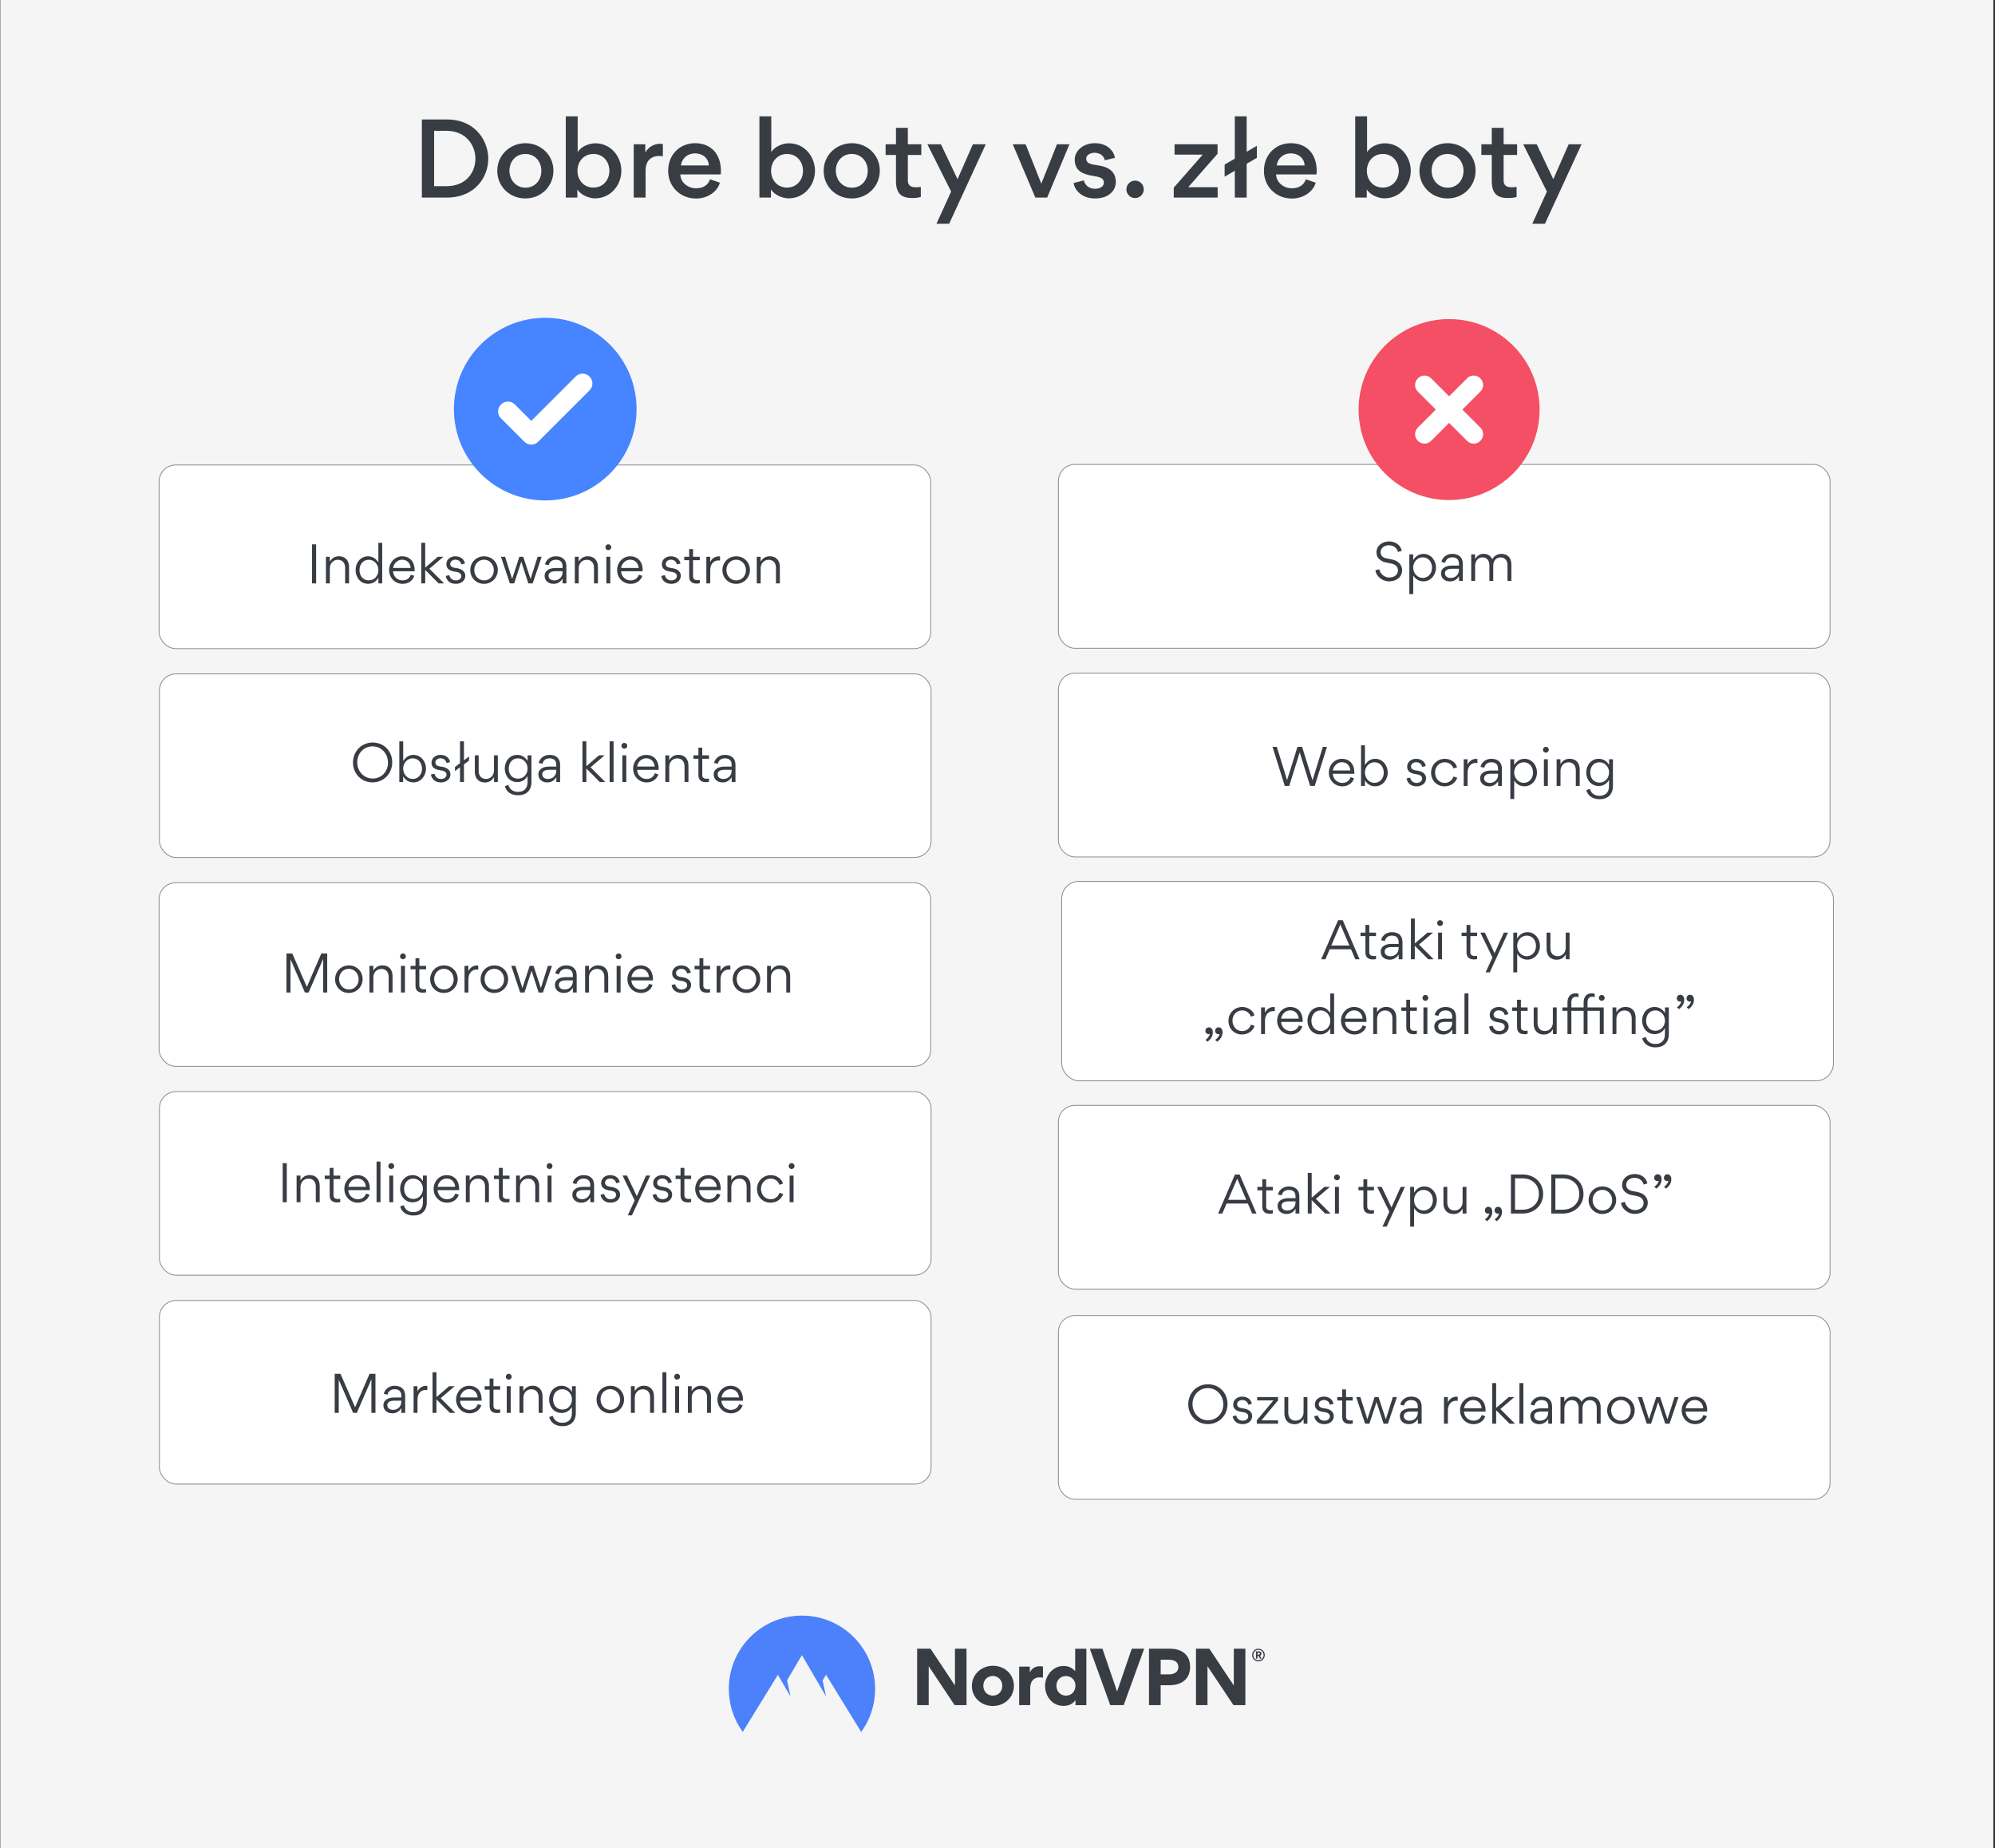<svg viewBox="0 0 1200 1111.83" xmlns="http://www.w3.org/2000/svg" xmlns:xlink="http://www.w3.org/1999/xlink"><rect x="0" y="0" width="1200" height="1111.83" fill="#333333" stroke="none"/><linearGradient id="linear-gradient" gradientUnits="userSpaceOnUse" x1="438.38" x2="526.37" y1="1006.88" y2="1006.88"><stop offset=".04" stop-color="#4d80fb"/><stop offset="1" stop-color="#4d80fb"/></linearGradient><path d="M.19 0H1198.99V1111.83H.19Z" fill="#f5f5f5"/><path d="M268.75 118.84h-15v-46.98h14.88c18.06 0 25.08 13.74 25.08 23.52 0 10.8-7.62 23.46-24.96 23.46Zm-.24-40.14h-7.38v33.3h7.32c12.36 0 17.52-8.76 17.52-16.62 0-7.32-5.1-16.68-17.46-16.68Z" fill="#383c43"/><path d="M316.09 86.14c9.18 0 16.8 7.08 16.8 16.5s-7.44 16.74-16.86 16.74-16.92-7.14-16.92-16.62 7.68-16.62 16.98-16.62Zm0 26.76c5.82 0 9.54-4.62 9.54-10.14s-3.78-10.14-9.6-10.14-9.6 4.5-9.6 10.02 3.84 10.26 9.66 10.26Z" fill="#383c43"/><path d="M357.85 119.32c-3.12 0-8.4-1.74-10.56-5.4v4.92h-6.96v-48.84h7.14v21.54c2.16-3.66 7.2-5.34 10.56-5.34 9.84 0 15.72 8.46 15.72 16.5 0 8.7-6.42 16.62-15.9 16.62Zm-.9-6.48c5.76 0 9.6-4.56 9.6-10.08s-3.78-10.14-9.6-10.14-9.6 4.62-9.6 10.14 3.78 10.08 9.6 10.08Z" fill="#383c43"/><path d="M396.67 93.82c-5.46 0-8.34 3.24-8.34 8.76v16.26h-7.14v-32.04h6.96v4.92c1.98-3.48 5.46-5.22 8.82-5.22.24 0 1.2.06 1.74.18v7.32c-.6-.12-1.92-.18-2.04-.18Z" fill="#383c43"/><path d="M409.21 104.92c.12 4.92 4.68 8.34 9.36 8.34 3.9 0 7.2-1.5 8.52-5.4l5.94 2.04c-1.8 6-7.98 9.54-14.34 9.54-9.48 0-16.8-7.14-16.8-16.68s6.84-16.62 16.14-16.62c9.96 0 15.6 6.9 15.6 16.56 0 .72 0 1.44-.12 2.22h-24.3Zm.36-5.4h16.8c-.24-4.56-3.9-7.26-8.34-7.26s-7.8 2.88-8.46 7.26Z" fill="#383c43"/><path d="M474.31 119.32c-3.12 0-8.4-1.74-10.56-5.4v4.92h-6.96v-48.84h7.14v21.54c2.16-3.66 7.2-5.34 10.56-5.34 9.84 0 15.72 8.46 15.72 16.5 0 8.7-6.42 16.62-15.9 16.62Zm-.9-6.48c5.76 0 9.6-4.56 9.6-10.08s-3.78-10.14-9.6-10.14-9.6 4.62-9.6 10.14 3.78 10.08 9.6 10.08Z" fill="#383c43"/><path d="M512.41 86.14c9.18 0 16.8 7.08 16.8 16.5s-7.44 16.74-16.86 16.74-16.92-7.14-16.92-16.62 7.68-16.62 16.98-16.62Zm0 26.76c5.82 0 9.54-4.62 9.54-10.14s-3.78-10.14-9.6-10.14-9.6 4.5-9.6 10.02 3.84 10.26 9.66 10.26Z" fill="#383c43"/><path d="M546.07 93.22v15.3c0 2.76 1.38 4.14 4.92 4.14.66 0 1.56-.06 2.88-.24v6.06c-1.92.6-4.2.66-5.1.66-6.3 0-9.84-2.46-9.84-10.26v-15.66h-6.24v-6.42h6.24v-9.9h7.14v9.9h8.1v6.42h-8.1Z" fill="#383c43"/><path d="M565.99 86.8l9.96 21 9.24-21h7.74l-22.02 47.82h-7.62l8.82-19.38-14.28-28.44h8.16Z" fill="#383c43"/><path d="M609.19 86.8h7.74l9.42 23.7 9.42-23.7h7.5l-13.38 32.04h-7.14l-13.56-32.04Z" fill="#383c43"/><path d="M645.79 110.08l6.18-1.56c.54 2.76 3 5.04 6.66 5.04 3.36 0 5.34-1.5 5.34-3.72 0-2.52-1.92-3.3-6.48-4.02-5.82-.96-11.04-2.76-11.04-9.84 0-5.1 4.92-9.84 12.06-9.84 8.46 0 11.7 5.64 12.12 8.82l-6.06 1.44c-.54-2.16-2.28-4.5-6.3-4.5-2.52 0-4.92 1.44-4.92 3.48 0 2.58 1.98 3.36 6.3 3.96 6 .78 11.52 3.06 11.52 10.08 0 5.04-4.02 9.96-12.54 9.96s-12.42-5.7-12.84-9.3Z" fill="#383c43"/><path d="M682.74 108.64c2.94 0 5.22 2.34 5.22 5.28s-2.28 5.22-5.22 5.22-5.22-2.4-5.22-5.22 2.34-5.28 5.22-5.28Z" fill="#383c43"/><path d="M706.5 86.8h25.86v5.7l-17.64 20.1h17.7v6.24h-26.4v-5.94l17.4-19.86h-16.92v-6.24Z" fill="#383c43"/><path d="M742.74 95.44v-25.44h7.14v21.3l6.12-3.6v7.26l-6.12 3.54v20.34h-7.14v-16.14l-6.12 3.6v-7.32l6.12-3.54Z" fill="#383c43"/><path d="M767.58 104.92c.12 4.92 4.68 8.34 9.36 8.34 3.9 0 7.2-1.5 8.52-5.4l5.94 2.04c-1.8 6-7.98 9.54-14.34 9.54-9.48 0-16.8-7.14-16.8-16.68s6.84-16.62 16.14-16.62c9.96 0 15.6 6.9 15.6 16.56 0 .72 0 1.44-.12 2.22h-24.3Zm.36-5.4h16.8c-.24-4.56-3.9-7.26-8.34-7.26s-7.8 2.88-8.46 7.26Z" fill="#383c43"/><path d="M832.68 119.32c-3.12 0-8.4-1.74-10.56-5.4v4.92h-6.96v-48.84h7.14v21.54c2.16-3.66 7.2-5.34 10.56-5.34 9.84 0 15.72 8.46 15.72 16.5 0 8.7-6.42 16.62-15.9 16.62Zm-.9-6.48c5.76 0 9.6-4.56 9.6-10.08s-3.78-10.14-9.6-10.14-9.6 4.62-9.6 10.14 3.78 10.08 9.6 10.08Z" fill="#383c43"/><path d="M870.78 86.14c9.18 0 16.8 7.08 16.8 16.5s-7.44 16.74-16.86 16.74-16.92-7.14-16.92-16.62 7.68-16.62 16.98-16.62Zm0 26.76c5.82 0 9.54-4.62 9.54-10.14s-3.78-10.14-9.6-10.14-9.6 4.5-9.6 10.02 3.84 10.26 9.66 10.26Z" fill="#383c43"/><path d="M904.44 93.22v15.3c0 2.76 1.38 4.14 4.92 4.14.66 0 1.56-.06 2.88-.24v6.06c-1.92.6-4.2.66-5.1.66-6.3 0-9.84-2.46-9.84-10.26v-15.66h-6.24v-6.42h6.24v-9.9h7.14v9.9h8.1v6.42h-8.1Z" fill="#383c43"/><path d="M924.36 86.8l9.96 21 9.24-21h7.74l-22.02 47.82h-7.62l8.82-19.38-14.28-28.44h8.16Z" fill="#383c43"/><rect fill="#ffffff" height="110.45" rx="10" stroke="#8a8c91" stroke-miterlimit="10" stroke-width=".5" width="464.15" x="95.69" y="531.02"/><path d="M196.82 597.05h-2.43v-20.13h-.03l-8.73 20.13h-2.22l-8.67-19.98v19.98h-2.43v-23.49h3.48l8.79 20.13 8.7-20.13h3.54v23.49Z" fill="#383c43"/><path d="M201.56 589.1c0-4.74 3.57-8.34 8.31-8.34s8.25 3.63 8.25 8.22-3.63 8.34-8.31 8.34-8.25-3.66-8.25-8.22Zm14.16 0c0-3.36-2.43-6.3-5.91-6.3s-5.85 2.82-5.85 6.18 2.4 6.27 5.91 6.27 5.85-2.82 5.85-6.15Z" fill="#383c43"/><path d="M233.78 587.72c0-2.85-1.47-4.86-4.44-4.86-2.79 0-4.77 2.22-4.77 5.07v9.12h-2.34v-16.02h2.31v2.94c1.26-2.16 3.15-3.24 5.52-3.24 3.93 0 6.06 2.67 6.06 6.42v9.9h-2.34v-9.33Z" fill="#383c43"/><path d="M242.36 573.53c.99 0 1.77.78 1.77 1.77s-.78 1.74-1.77 1.74-1.74-.78-1.74-1.74.78-1.77 1.74-1.77Zm1.2 7.5v16.02h-2.37v-16.02h2.37Z" fill="#383c43"/><path d="M249.92 592.91v-9.81h-2.97v-2.07h2.97v-4.62h2.31v4.62h4.05v2.07h-4.05v9.75c0 1.44.84 2.25 2.61 2.25.51 0 1.08-.03 1.44-.12v1.95c-.48.15-1.41.24-1.83.24-3.48 0-4.53-1.92-4.53-4.26Z" fill="#383c43"/><path d="M258.74 589.1c0-4.74 3.57-8.34 8.31-8.34s8.25 3.63 8.25 8.22-3.63 8.34-8.31 8.34-8.25-3.66-8.25-8.22Zm14.16 0c0-3.36-2.43-6.3-5.91-6.3s-5.85 2.82-5.85 6.18 2.4 6.27 5.91 6.27 5.85-2.82 5.85-6.15Z" fill="#383c43"/><path d="M281.72 584.21c1.2-2.49 3.33-3.42 5.16-3.42.15 0 .6 0 .78.03v2.49c-.3-.03-.6-.06-.9-.06-3.78 0-5.01 3.12-5.01 5.97v7.83h-2.34v-16.02h2.31v3.18Z" fill="#383c43"/><path d="M289.07 589.1c0-4.74 3.57-8.34 8.31-8.34s8.25 3.63 8.25 8.22-3.63 8.34-8.31 8.34-8.25-3.66-8.25-8.22Zm14.16 0c0-3.36-2.43-6.3-5.91-6.3s-5.85 2.82-5.85 6.18 2.4 6.27 5.91 6.27 5.85-2.82 5.85-6.15Z" fill="#383c43"/><path d="M312.89 597.05l-5.37-16.02h2.49l4.2 13.29h.03l4.35-13.29h2.34l4.38 13.32h.03l4.23-13.32h2.43l-5.4 16.02h-2.61l-4.23-13.02h-.03l-4.26 13.02h-2.58Z" fill="#383c43"/><path d="M344.57 586.73c0-2.58-1.41-3.9-4.08-3.9s-3.93 1.74-4.2 3.27l-2.25-.48c.12-1.35 1.92-4.86 6.51-4.86 3.39 0 5.07 1.53 5.85 3.3.36.87.48 2.13.48 2.64v10.35h-2.28v-2.82h-.03c-1.26 1.98-3 3.09-5.4 3.09-3.24 0-5.37-2.01-5.37-4.71v-.18c0-3.48 3.48-4.62 6.33-4.62h4.44v-1.08Zm-4.47 3c-1.71 0-3.96.54-3.96 2.7 0 1.8 1.53 2.82 3.45 2.82 2.85 0 4.98-2.01 4.98-4.95v-.57h-4.47Z" fill="#383c43"/><path d="M363.5 587.72c0-2.85-1.47-4.86-4.44-4.86-2.79 0-4.77 2.22-4.77 5.07v9.12h-2.34v-16.02h2.31v2.94c1.26-2.16 3.15-3.24 5.52-3.24 3.93 0 6.06 2.67 6.06 6.42v9.9h-2.34v-9.33Z" fill="#383c43"/><path d="M372.08 573.53c.99 0 1.77.78 1.77 1.77s-.78 1.74-1.77 1.74-1.74-.78-1.74-1.74.78-1.77 1.74-1.77Zm1.2 7.5v16.02h-2.37v-16.02h2.37Z" fill="#383c43"/><path d="M379.76 589.76c.18 3.12 2.61 5.49 5.73 5.49 2.37 0 4.2-1.17 4.95-3.42l2.1.66c-.96 3.09-3.84 4.83-7.02 4.83-4.65 0-8.13-3.69-8.13-8.31 0-4.35 3.3-8.25 7.8-8.25 4.95 0 7.56 3.54 7.56 8.22 0 .27 0 .54-.03.78h-12.96Zm10.62-1.98c-.3-2.91-2.13-4.98-5.19-4.98-2.79 0-5.01 2.31-5.4 4.98h10.59Z" fill="#383c43"/><path d="M410.03 597.32c-4.35 0-5.79-2.94-6.09-4.74l2.16-.51c.33 1.44 1.41 3.18 3.9 3.18 1.74 0 3.33-.93 3.33-2.61 0-1.95-2.1-2.4-3.75-2.64-2.67-.39-5.28-1.35-5.28-4.47s2.73-4.77 5.37-4.77c4.23 0 5.58 2.82 5.82 4.35l-2.13.51c-.27-1.08-1.14-2.82-3.69-2.82-1.74 0-3.03 1.17-3.03 2.55 0 2.01 2.16 2.31 3.81 2.52 2.61.33 5.25 1.71 5.25 4.62s-2.58 4.83-5.67 4.83Z" fill="#383c43"/><path d="M420.74 592.91v-9.81h-2.97v-2.07h2.97v-4.62h2.31v4.62h4.05v2.07h-4.05v9.75c0 1.44.84 2.25 2.61 2.25.51 0 1.08-.03 1.44-.12v1.95c-.48.15-1.41.24-1.83.24-3.48 0-4.53-1.92-4.53-4.26Z" fill="#383c43"/><path d="M433.37 584.21c1.2-2.49 3.33-3.42 5.16-3.42.15 0 .6 0 .78.03v2.49c-.3-.03-.6-.06-.9-.06-3.78 0-5.01 3.12-5.01 5.97v7.83h-2.34v-16.02h2.31v3.18Z" fill="#383c43"/><path d="M440.72 589.1c0-4.74 3.57-8.34 8.31-8.34s8.25 3.63 8.25 8.22-3.63 8.34-8.31 8.34-8.25-3.66-8.25-8.22Zm14.16 0c0-3.36-2.43-6.3-5.91-6.3s-5.85 2.82-5.85 6.18 2.4 6.27 5.91 6.27 5.85-2.82 5.85-6.15Z" fill="#383c43"/><path d="M472.94 587.72c0-2.85-1.47-4.86-4.44-4.86-2.79 0-4.77 2.22-4.77 5.07v9.12h-2.34v-16.02h2.31v2.94c1.26-2.16 3.15-3.24 5.52-3.24 3.93 0 6.06 2.67 6.06 6.42v9.9h-2.34v-9.33Z" fill="#383c43"/><rect fill="#ffffff" height="110.45" rx="10" stroke="#8a8c91" stroke-miterlimit="10" stroke-width=".5" width="464.15" x="95.9" y="656.66"/><path d="M172.5 699.72v23.49h-2.46v-23.49h2.46Z" fill="#383c43"/><path d="M189.96 713.87c0-2.85-1.47-4.86-4.44-4.86-2.79 0-4.77 2.22-4.77 5.07v9.12h-2.34v-16.02h2.31v2.94c1.26-2.16 3.15-3.24 5.52-3.24 3.93 0 6.06 2.67 6.06 6.42v9.9h-2.34v-9.33Z" fill="#383c43"/><path d="M198.3 719.07v-9.81h-2.97v-2.07h2.97v-4.62h2.31v4.62h4.05v2.07h-4.05v9.75c0 1.44.84 2.25 2.61 2.25.51 0 1.08-.03 1.44-.12v1.95c-.48.15-1.41.24-1.83.24-3.48 0-4.53-1.92-4.53-4.26Z" fill="#383c43"/><path d="M209.49 715.92c.18 3.12 2.61 5.49 5.73 5.49 2.37 0 4.2-1.17 4.95-3.42l2.1.66c-.96 3.09-3.84 4.83-7.02 4.83-4.65 0-8.13-3.69-8.13-8.31 0-4.35 3.3-8.25 7.8-8.25 4.95 0 7.56 3.54 7.56 8.22 0 .27 0 .54-.03.78h-12.96Zm10.62-1.98c-.3-2.91-2.13-4.98-5.19-4.98-2.79 0-5.01 2.31-5.4 4.98h10.59Z" fill="#383c43"/><path d="M228.87 698.75v24.45h-2.37v-24.45h2.37Z" fill="#383c43"/><path d="M235.32 699.69c.99 0 1.77.78 1.77 1.77s-.78 1.74-1.77 1.74-1.74-.78-1.74-1.74.78-1.77 1.74-1.77Zm1.2 7.5v16.02h-2.37v-16.02h2.37Z" fill="#383c43"/><path d="M254.37 719.63c-1.23 2.04-3.18 3.63-6.21 3.63-4.59 0-7.5-3.78-7.5-8.16s2.97-8.19 7.5-8.19c3.12 0 4.98 1.74 6.24 3.63v-3.36h2.31v16.08c0 5.16-3.18 7.95-8.04 7.95-4.14 0-7.11-2.1-7.95-5.49l2.16-.72c.48 1.86 2.04 4.17 5.76 4.17 3.09 0 5.73-1.65 5.73-5.82v-3.72Zm.03-4.56c0-3.15-2.43-6.09-5.76-6.09-3.51 0-5.58 2.7-5.58 6.18 0 3.3 2.07 6.06 5.58 6.06s5.76-2.88 5.76-6.15Z" fill="#383c43"/><path d="M263.19 715.92c.18 3.12 2.61 5.49 5.73 5.49 2.37 0 4.2-1.17 4.95-3.42l2.1.66c-.96 3.09-3.84 4.83-7.02 4.83-4.65 0-8.13-3.69-8.13-8.31 0-4.35 3.3-8.25 7.8-8.25 4.95 0 7.56 3.54 7.56 8.22 0 .27 0 .54-.03.78h-12.96Zm10.62-1.98c-.3-2.91-2.13-4.98-5.19-4.98-2.79 0-5.01 2.31-5.4 4.98h10.59Z" fill="#383c43"/><path d="M291.75 713.87c0-2.85-1.47-4.86-4.44-4.86-2.79 0-4.77 2.22-4.77 5.07v9.12h-2.34v-16.02h2.31v2.94c1.26-2.16 3.15-3.24 5.52-3.24 3.93 0 6.06 2.67 6.06 6.42v9.9h-2.34v-9.33Z" fill="#383c43"/><path d="M300.09 719.07v-9.81h-2.97v-2.07h2.97v-4.62h2.31v4.62h4.05v2.07h-4.05v9.75c0 1.44.84 2.25 2.61 2.25.51 0 1.08-.03 1.44-.12v1.95c-.48.15-1.41.24-1.83.24-3.48 0-4.53-1.92-4.53-4.26Z" fill="#383c43"/><path d="M321.96 713.87c0-2.85-1.47-4.86-4.44-4.86-2.79 0-4.77 2.22-4.77 5.07v9.12h-2.34v-16.02h2.31v2.94c1.26-2.16 3.15-3.24 5.52-3.24 3.93 0 6.06 2.67 6.06 6.42v9.9h-2.34v-9.33Z" fill="#383c43"/><path d="M330.54 699.69c.99 0 1.77.78 1.77 1.77s-.78 1.74-1.77 1.74-1.74-.78-1.74-1.74.78-1.77 1.74-1.77Zm1.2 7.5v16.02h-2.37v-16.02h2.37Z" fill="#383c43"/><path d="M355.05 712.89c0-2.58-1.41-3.9-4.08-3.9s-3.93 1.74-4.2 3.27l-2.25-.48c.12-1.35 1.92-4.86 6.51-4.86 3.39 0 5.07 1.53 5.85 3.3.36.87.48 2.13.48 2.64v10.35h-2.28v-2.82h-.03c-1.26 1.98-3 3.09-5.4 3.09-3.24 0-5.37-2.01-5.37-4.71v-.18c0-3.48 3.48-4.62 6.33-4.62h4.44v-1.08Zm-4.47 3c-1.71 0-3.96.54-3.96 2.7 0 1.8 1.53 2.82 3.45 2.82 2.85 0 4.98-2.01 4.98-4.95v-.57h-4.47Z" fill="#383c43"/><path d="M367.32 723.47c-4.35 0-5.79-2.94-6.09-4.74l2.16-.51c.33 1.44 1.41 3.18 3.9 3.18 1.74 0 3.33-.93 3.33-2.61 0-1.95-2.1-2.4-3.75-2.64-2.67-.39-5.28-1.35-5.28-4.47s2.73-4.77 5.37-4.77c4.23 0 5.58 2.82 5.82 4.35l-2.13.51c-.27-1.08-1.14-2.82-3.69-2.82-1.74 0-3.03 1.17-3.03 2.55 0 2.01 2.16 2.31 3.81 2.52 2.61.33 5.25 1.71 5.25 4.62s-2.58 4.83-5.67 4.83Z" fill="#383c43"/><path d="M381.75 722.12l-7.29-14.94h2.7l5.88 12.39 5.55-12.39h2.52l-10.98 23.91h-2.52l4.14-8.97Z" fill="#383c43"/><path d="M398.64 723.47c-4.35 0-5.79-2.94-6.09-4.74l2.16-.51c.33 1.44 1.41 3.18 3.9 3.18 1.74 0 3.33-.93 3.33-2.61 0-1.95-2.1-2.4-3.75-2.64-2.67-.39-5.28-1.35-5.28-4.47s2.73-4.77 5.37-4.77c4.23 0 5.58 2.82 5.82 4.35l-2.13.51c-.27-1.08-1.14-2.82-3.69-2.82-1.74 0-3.03 1.17-3.03 2.55 0 2.01 2.16 2.31 3.81 2.52 2.61.33 5.25 1.71 5.25 4.62s-2.58 4.83-5.67 4.83Z" fill="#383c43"/><path d="M409.35 719.07v-9.81h-2.97v-2.07h2.97v-4.62h2.31v4.62h4.05v2.07h-4.05v9.75c0 1.44.84 2.25 2.61 2.25.51 0 1.08-.03 1.44-.12v1.95c-.48.15-1.41.24-1.83.24-3.48 0-4.53-1.92-4.53-4.26Z" fill="#383c43"/><path d="M420.54 715.92c.18 3.12 2.61 5.49 5.73 5.49 2.37 0 4.2-1.17 4.95-3.42l2.1.66c-.96 3.09-3.84 4.83-7.02 4.83-4.65 0-8.13-3.69-8.13-8.31 0-4.35 3.3-8.25 7.8-8.25 4.95 0 7.56 3.54 7.56 8.22 0 .27 0 .54-.03.78h-12.96Zm10.62-1.98c-.3-2.91-2.13-4.98-5.19-4.98-2.79 0-5.01 2.31-5.4 4.98h10.59Z" fill="#383c43"/><path d="M449.1 713.87c0-2.85-1.47-4.86-4.44-4.86-2.79 0-4.77 2.22-4.77 5.07v9.12h-2.34v-16.02h2.31v2.94c1.26-2.16 3.15-3.24 5.52-3.24 3.93 0 6.06 2.67 6.06 6.42v9.9h-2.34v-9.33Z" fill="#383c43"/><path d="M463.53 721.41c3.54 0 4.89-2.64 5.34-3.84l2.19.72c-.72 2.4-3.36 5.19-7.56 5.19-4.62 0-8.16-3.42-8.16-8.22s3.75-8.34 8.28-8.34c3.72 0 6.69 2.4 7.35 5.1l-2.16.69c-.36-1.23-1.95-3.72-5.28-3.72s-5.79 2.79-5.79 6.12 2.16 6.3 5.79 6.3Z" fill="#383c43"/><path d="M476.13 699.69c.99 0 1.77.78 1.77 1.77s-.78 1.74-1.77 1.74-1.74-.78-1.74-1.74.78-1.77 1.74-1.77Zm1.2 7.5v16.02h-2.37v-16.02h2.37Z" fill="#383c43"/><rect fill="#ffffff" height="110.45" rx="10" stroke="#8a8c91" stroke-miterlimit="10" stroke-width=".5" width="464.15" x="95.9" y="782.31"/><path d="M225.83 849.92h-2.43v-20.13h-.03l-8.73 20.13h-2.22l-8.67-19.98v19.98h-2.43v-23.49h3.48l8.79 20.13 8.7-20.13h3.54v23.49Z" fill="#383c43"/><path d="M241.4 839.6c0-2.58-1.41-3.9-4.08-3.9s-3.93 1.74-4.2 3.27l-2.25-.48c.12-1.35 1.92-4.86 6.51-4.86 3.39 0 5.07 1.53 5.85 3.3.36.87.48 2.13.48 2.64v10.35h-2.28v-2.82h-.03c-1.26 1.98-3 3.09-5.4 3.09-3.24 0-5.37-2.01-5.37-4.71v-.18c0-3.48 3.48-4.62 6.33-4.62h4.44v-1.08Zm-4.47 3c-1.71 0-3.96.54-3.96 2.7 0 1.8 1.53 2.82 3.45 2.82 2.85 0 4.98-2.01 4.98-4.95v-.57h-4.47Z" fill="#383c43"/><path d="M251.09 837.08c1.2-2.49 3.33-3.42 5.16-3.42.15 0 .6 0 .78.03v2.49c-.3-.03-.6-.06-.9-.06-3.78 0-5.01 3.12-5.01 5.97v7.83h-2.34v-16.02h2.31v3.18Z" fill="#383c43"/><path d="M262.52 849.92h-2.34v-24.45h2.34v14.94l7.62-6.51h3.33l-8.43 7.2 8.82 8.82h-3.27l-7.98-8.01h-.09v8.01Z" fill="#383c43"/><path d="M276.71 842.63c.18 3.12 2.61 5.49 5.73 5.49 2.37 0 4.2-1.17 4.95-3.42l2.1.66c-.96 3.09-3.84 4.83-7.02 4.83-4.65 0-8.13-3.69-8.13-8.31 0-4.35 3.3-8.25 7.8-8.25 4.95 0 7.56 3.54 7.56 8.22 0 .27 0 .54-.03.78h-12.96Zm10.62-1.98c-.3-2.91-2.13-4.98-5.19-4.98-2.79 0-5.01 2.31-5.4 4.98h10.59Z" fill="#383c43"/><path d="M294.5 845.78v-9.81h-2.97v-2.07h2.97v-4.62h2.31v4.62h4.05v2.07h-4.05v9.75c0 1.44.84 2.25 2.61 2.25.51 0 1.08-.03 1.44-.12v1.95c-.48.15-1.41.24-1.83.24-3.48 0-4.53-1.92-4.53-4.26Z" fill="#383c43"/><path d="M305.99 826.4c.99 0 1.77.78 1.77 1.77s-.78 1.74-1.77 1.74-1.74-.78-1.74-1.74.78-1.77 1.74-1.77Zm1.2 7.5v16.02h-2.37v-16.02h2.37Z" fill="#383c43"/><path d="M324.02 840.59c0-2.85-1.47-4.86-4.44-4.86-2.79 0-4.77 2.22-4.77 5.07v9.12h-2.34v-16.02h2.31v2.94c1.26-2.16 3.15-3.24 5.52-3.24 3.93 0 6.06 2.67 6.06 6.42v9.9h-2.34v-9.33Z" fill="#383c43"/><path d="M344 846.35c-1.23 2.04-3.18 3.63-6.21 3.63-4.59 0-7.5-3.78-7.5-8.16s2.97-8.19 7.5-8.19c3.12 0 4.98 1.74 6.24 3.63v-3.36h2.31v16.08c0 5.16-3.18 7.95-8.04 7.95-4.14 0-7.11-2.1-7.95-5.49l2.16-.72c.48 1.86 2.04 4.17 5.76 4.17 3.09 0 5.73-1.65 5.73-5.82v-3.72Zm.03-4.56c0-3.15-2.43-6.09-5.76-6.09-3.51 0-5.58 2.7-5.58 6.18 0 3.3 2.07 6.06 5.58 6.06s5.76-2.88 5.76-6.15Z" fill="#383c43"/><path d="M358.82 841.97c0-4.74 3.57-8.34 8.31-8.34s8.25 3.63 8.25 8.22-3.63 8.34-8.31 8.34-8.25-3.66-8.25-8.22Zm14.16 0c0-3.36-2.43-6.3-5.91-6.3s-5.85 2.82-5.85 6.18 2.4 6.27 5.91 6.27 5.85-2.82 5.85-6.15Z" fill="#383c43"/><path d="M391.04 840.59c0-2.85-1.47-4.86-4.44-4.86-2.79 0-4.77 2.22-4.77 5.07v9.12h-2.34v-16.02h2.31v2.94c1.26-2.16 3.15-3.24 5.52-3.24 3.93 0 6.06 2.67 6.06 6.42v9.9h-2.34v-9.33Z" fill="#383c43"/><path d="M400.82 825.47v24.45h-2.37v-24.45h2.37Z" fill="#383c43"/><path d="M407.27 826.4c.99 0 1.77.78 1.77 1.77s-.78 1.74-1.77 1.74-1.74-.78-1.74-1.74.78-1.77 1.74-1.77Zm1.2 7.5v16.02h-2.37v-16.02h2.37Z" fill="#383c43"/><path d="M425.3 840.59c0-2.85-1.47-4.86-4.44-4.86-2.79 0-4.77 2.22-4.77 5.07v9.12h-2.34v-16.02h2.31v2.94c1.26-2.16 3.15-3.24 5.52-3.24 3.93 0 6.06 2.67 6.06 6.42v9.9h-2.34v-9.33Z" fill="#383c43"/><path d="M433.91 842.63c.18 3.12 2.61 5.49 5.73 5.49 2.37 0 4.2-1.17 4.95-3.42l2.1.66c-.96 3.09-3.84 4.83-7.02 4.83-4.65 0-8.13-3.69-8.13-8.31 0-4.35 3.3-8.25 7.8-8.25 4.95 0 7.56 3.54 7.56 8.22 0 .27 0 .54-.03.78h-12.96Zm10.62-1.98c-.3-2.91-2.13-4.98-5.19-4.98-2.79 0-5.01 2.31-5.4 4.98h10.59Z" fill="#383c43"/><rect fill="#ffffff" height="110.57" rx="10" stroke="#8a8c91" stroke-miterlimit="10" stroke-width=".5" width="464.15" x="636.63" y="404.93"/><path d="M765.43 449.27h2.58l6.15 19.92h.06l6.21-19.92h2.79l6.24 20.04h.06l6.18-20.04h2.49l-7.38 23.49h-2.76l-6.27-20.16-6.3 20.16h-2.7l-7.35-23.49Z" fill="#383c43"/><path d="M801.67 465.47c.18 3.12 2.61 5.49 5.73 5.49 2.37 0 4.2-1.17 4.95-3.42l2.1.66c-.96 3.09-3.84 4.83-7.02 4.83-4.65 0-8.13-3.69-8.13-8.31 0-4.35 3.3-8.25 7.8-8.25 4.95 0 7.56 3.54 7.56 8.22 0 .27 0 .54-.03.78h-12.96Zm10.62-1.98c-.3-2.91-2.13-4.98-5.19-4.98-2.79 0-5.01 2.31-5.4 4.98h10.59Z" fill="#383c43"/><path d="M827.2 473c-3.03 0-4.92-1.5-6.21-3.6v3.36h-2.31v-24.42h2.34v11.85c1.32-2.04 3.18-3.72 6.18-3.72 4.56 0 7.53 4.08 7.53 8.25s-2.97 8.28-7.53 8.28Zm5.13-8.22c0-3.33-2.07-6.24-5.61-6.24-3.3 0-5.73 2.94-5.73 6.15s2.34 6.24 5.73 6.24 5.61-2.76 5.61-6.15Z" fill="#383c43"/><path d="M852.13 473.03c-4.35 0-5.79-2.94-6.09-4.74l2.16-.51c.33 1.44 1.41 3.18 3.9 3.18 1.74 0 3.33-.93 3.33-2.61 0-1.95-2.1-2.4-3.75-2.64-2.67-.39-5.28-1.35-5.28-4.47s2.73-4.77 5.37-4.77c4.23 0 5.58 2.82 5.82 4.35l-2.13.51c-.27-1.08-1.14-2.82-3.69-2.82-1.74 0-3.03 1.17-3.03 2.55 0 2.01 2.16 2.31 3.81 2.52 2.61.33 5.25 1.71 5.25 4.62s-2.58 4.83-5.67 4.83Z" fill="#383c43"/><path d="M868.99 470.96c3.54 0 4.89-2.64 5.34-3.84l2.19.72c-.72 2.4-3.36 5.19-7.56 5.19-4.62 0-8.16-3.42-8.16-8.22s3.75-8.34 8.28-8.34c3.72 0 6.69 2.4 7.35 5.1l-2.16.69c-.36-1.23-1.95-3.72-5.28-3.72s-5.79 2.79-5.79 6.12 2.16 6.3 5.79 6.3Z" fill="#383c43"/><path d="M882.73 459.92c1.2-2.49 3.33-3.42 5.16-3.42.15 0 .6 0 .78.03v2.49c-.3-.03-.6-.06-.9-.06-3.78 0-5.01 3.12-5.01 5.97v7.83h-2.34v-16.02h2.31v3.18Z" fill="#383c43"/><path d="M901.09 462.44c0-2.58-1.41-3.9-4.08-3.9s-3.93 1.74-4.2 3.27l-2.25-.48c.12-1.35 1.92-4.86 6.51-4.86 3.39 0 5.07 1.53 5.85 3.3.36.87.48 2.13.48 2.64v10.35h-2.28v-2.82h-.03c-1.26 1.98-3 3.09-5.4 3.09-3.24 0-5.37-2.01-5.37-4.71v-.18c0-3.48 3.48-4.62 6.33-4.62h4.44v-1.08Zm-4.47 3c-1.71 0-3.96.54-3.96 2.7 0 1.8 1.53 2.82 3.45 2.82 2.85 0 4.98-2.01 4.98-4.95v-.57h-4.47Z" fill="#383c43"/><path d="M916.99 473c-2.97 0-4.89-1.5-6.18-3.54v11.19h-2.34v-23.91h2.31v3.48c1.29-2.01 3.18-3.75 6.21-3.75 4.56 0 7.53 4.08 7.53 8.25s-2.97 8.28-7.53 8.28Zm5.13-8.22c0-3.33-2.07-6.24-5.61-6.24-3.3 0-5.73 2.94-5.73 6.15s2.34 6.24 5.73 6.24 5.61-2.76 5.61-6.15Z" fill="#383c43"/><path d="M929.83 449.24c.99 0 1.77.78 1.77 1.77s-.78 1.74-1.77 1.74-1.74-.78-1.74-1.74.78-1.77 1.74-1.77Zm1.2 7.5v16.02h-2.37v-16.02h2.37Z" fill="#383c43"/><path d="M947.86 463.43c0-2.85-1.47-4.86-4.44-4.86-2.79 0-4.77 2.22-4.77 5.07v9.12h-2.34v-16.02h2.31v2.94c1.26-2.16 3.15-3.24 5.52-3.24 3.93 0 6.06 2.67 6.06 6.42v9.9h-2.34v-9.33Z" fill="#383c43"/><path d="M967.84 469.19c-1.23 2.04-3.18 3.63-6.21 3.63-4.59 0-7.5-3.78-7.5-8.16s2.97-8.19 7.5-8.19c3.12 0 4.98 1.74 6.24 3.63v-3.36h2.31v16.08c0 5.16-3.18 7.95-8.04 7.95-4.14 0-7.11-2.1-7.95-5.49l2.16-.72c.48 1.86 2.04 4.17 5.76 4.17 3.09 0 5.73-1.65 5.73-5.82v-3.72Zm.03-4.56c0-3.15-2.43-6.09-5.76-6.09-3.51 0-5.58 2.7-5.58 6.18 0 3.3 2.07 6.06 5.58 6.06s5.76-2.88 5.76-6.15Z" fill="#383c43"/><rect fill="#ffffff" height="120" rx="10.42" stroke="#8a8c91" stroke-miterlimit="10" stroke-width=".5" width="464.15" x="638.63" y="530.17"/><g fill="#383c43"><path d="M799.83 571.04l-2.58 6h-2.52l10.14-23.49h2.79l10.14 23.49h-2.61l-2.55-6h-12.81Zm.93-2.25h10.92l-5.46-12.69-5.46 12.69Z"/><path d="M821.31 572.9v-9.81h-2.97v-2.07h2.97v-4.62h2.31v4.62h4.05v2.07h-4.05v9.75c0 1.44.84 2.25 2.61 2.25.51 0 1.08-.03 1.44-.12v1.95c-.48.15-1.41.24-1.83.24-3.48 0-4.53-1.92-4.53-4.26Z"/><path d="M841.29 566.72c0-2.58-1.41-3.9-4.08-3.9s-3.93 1.74-4.2 3.27l-2.25-.48c.12-1.35 1.92-4.86 6.51-4.86 3.39 0 5.07 1.53 5.85 3.3.36.87.48 2.13.48 2.64v10.35h-2.28v-2.82h-.03c-1.26 1.98-3 3.09-5.4 3.09-3.24 0-5.37-2.01-5.37-4.71v-.18c0-3.48 3.48-4.62 6.33-4.62h4.44v-1.08Zm-4.47 3c-1.71 0-3.96.54-3.96 2.7 0 1.8 1.53 2.82 3.45 2.82 2.85 0 4.98-2.01 4.98-4.95v-.57h-4.47Z"/><path d="M851.01 577.04h-2.34v-24.45h2.34v14.94l7.62-6.51h3.33l-8.43 7.2 8.82 8.82h-3.27l-7.98-8.01h-.09v8.01Z"/><path d="M866.19 553.52c.99 0 1.77.78 1.77 1.77s-.78 1.74-1.77 1.74-1.74-.78-1.74-1.74.78-1.77 1.74-1.77Zm1.2 7.5v16.02h-2.37v-16.02h2.37Z"/><path d="M882.12 572.9v-9.81h-2.97v-2.07h2.97v-4.62h2.31v4.62h4.05v2.07h-4.05v9.75c0 1.44.84 2.25 2.61 2.25.51 0 1.08-.03 1.44-.12v1.95c-.48.15-1.41.24-1.83.24-3.48 0-4.53-1.92-4.53-4.26Z"/><path d="M897.72 575.96l-7.29-14.94h2.7l5.88 12.39 5.55-12.39h2.52l-10.98 23.91h-2.52l4.14-8.97Z"/><path d="M918.78 577.28c-2.97 0-4.89-1.5-6.18-3.54v11.19h-2.34v-23.91h2.31v3.48c1.29-2.01 3.18-3.75 6.21-3.75 4.56 0 7.53 4.08 7.53 8.25s-2.97 8.28-7.53 8.28Zm5.13-8.22c0-3.33-2.07-6.24-5.61-6.24-3.3 0-5.73 2.94-5.73 6.15s2.34 6.24 5.73 6.24 5.61-2.76 5.61-6.15Z"/><path d="M932.58 570.35c0 2.85 1.47 4.86 4.44 4.86 2.79 0 4.77-2.19 4.77-5.04v-9.15h2.31v16.02h-2.28v-2.94c-1.26 2.19-3.15 3.24-5.49 3.24-3.93 0-6.06-2.67-6.06-6.42v-9.9h2.31v9.33Z"/><path d="M725.13 625.55c1.35-1.02 2.4-2.22 2.61-3.6-.21.09-.48.15-.72.15-1.14 0-1.98-.78-1.98-1.98s.96-2.13 2.1-2.13c1.38 0 2.37 1.14 2.37 2.94v.12c0 2.1-1.11 4.08-3.21 5.58l-1.17-1.08Zm5.85 0c1.35-1.02 2.4-2.22 2.61-3.6-.21.09-.48.15-.72.15-1.14 0-1.98-.78-1.98-1.98s.96-2.13 2.1-2.13c1.38 0 2.37 1.14 2.37 2.94v.12c0 2.1-1.11 4.08-3.21 5.58l-1.17-1.08Z"/><path d="M747.12 620.24c3.54 0 4.89-2.64 5.34-3.84l2.19.72c-.72 2.4-3.36 5.19-7.56 5.19-4.62 0-8.16-3.42-8.16-8.22s3.75-8.34 8.28-8.34c3.72 0 6.69 2.4 7.35 5.1l-2.16.69c-.36-1.23-1.95-3.72-5.28-3.72s-5.79 2.79-5.79 6.12 2.16 6.3 5.79 6.3Z"/><path d="M760.86 609.2c1.2-2.49 3.33-3.42 5.16-3.42.15 0 .6 0 .78.03v2.49c-.3-.03-.6-.06-.9-.06-3.78 0-5.01 3.12-5.01 5.97v7.83h-2.34v-16.02h2.31v3.18Z"/><path d="M770.58 614.75c.18 3.12 2.61 5.49 5.73 5.49 2.37 0 4.2-1.17 4.95-3.42l2.1.66c-.96 3.09-3.84 4.83-7.02 4.83-4.65 0-8.13-3.69-8.13-8.31 0-4.35 3.3-8.25 7.8-8.25 4.95 0 7.56 3.54 7.56 8.22 0 .27 0 .54-.03.78h-12.96Zm10.62-1.98c-.3-2.91-2.13-4.98-5.19-4.98-2.79 0-5.01 2.31-5.4 4.98h10.59Z"/><path d="M793.95 605.75c3.09 0 4.92 1.74 6.21 3.63v-11.76h2.31v24.42h-2.28v-3.42c-1.23 2.04-3.15 3.66-6.24 3.66-4.59 0-7.5-3.9-7.5-8.28s2.97-8.25 7.5-8.25Zm6.24 8.22c0-3.18-2.43-6.15-5.76-6.15-3.51 0-5.61 2.79-5.61 6.24s2.1 6.15 5.61 6.15 5.76-2.94 5.76-6.24Z"/><path d="M808.98 614.75c.18 3.12 2.61 5.49 5.73 5.49 2.37 0 4.2-1.17 4.95-3.42l2.1.66c-.96 3.09-3.84 4.83-7.02 4.83-4.65 0-8.13-3.69-8.13-8.31 0-4.35 3.3-8.25 7.8-8.25 4.95 0 7.56 3.54 7.56 8.22 0 .27 0 .54-.03.78h-12.96Zm10.62-1.98c-.3-2.91-2.13-4.98-5.19-4.98-2.79 0-5.01 2.31-5.4 4.98h10.59Z"/><path d="M837.54 612.71c0-2.85-1.47-4.86-4.44-4.86-2.79 0-4.77 2.22-4.77 5.07v9.12h-2.34v-16.02h2.31v2.94c1.26-2.16 3.15-3.24 5.52-3.24 3.93 0 6.06 2.67 6.06 6.42v9.9h-2.34v-9.33Z"/><path d="M845.88 617.9v-9.81h-2.97v-2.07h2.97v-4.62h2.31v4.62h4.05v2.07h-4.05v9.75c0 1.44.84 2.25 2.61 2.25.51 0 1.08-.03 1.44-.12v1.95c-.48.15-1.41.24-1.83.24-3.48 0-4.53-1.92-4.53-4.26Z"/><path d="M857.37 598.52c.99 0 1.77.78 1.77 1.77s-.78 1.74-1.77 1.74-1.74-.78-1.74-1.74.78-1.77 1.74-1.77Zm1.2 7.5v16.02h-2.37v-16.02h2.37Z"/><path d="M873.51 611.72c0-2.58-1.41-3.9-4.08-3.9s-3.93 1.74-4.2 3.27l-2.25-.48c.12-1.35 1.92-4.86 6.51-4.86 3.39 0 5.07 1.53 5.85 3.3.36.87.48 2.13.48 2.64v10.35h-2.28v-2.82h-.03c-1.26 1.98-3 3.09-5.4 3.09-3.24 0-5.37-2.01-5.37-4.71v-.18c0-3.48 3.48-4.62 6.33-4.62h4.44v-1.08Zm-4.47 3c-1.71 0-3.96.54-3.96 2.7 0 1.8 1.53 2.82 3.45 2.82 2.85 0 4.98-2.01 4.98-4.95v-.57h-4.47Z"/><path d="M883.26 597.59v24.45h-2.37v-24.45h2.37Z"/><path d="M901.8 622.31c-4.35 0-5.79-2.94-6.09-4.74l2.16-.51c.33 1.44 1.41 3.18 3.9 3.18 1.74 0 3.33-.93 3.33-2.61 0-1.95-2.1-2.4-3.75-2.64-2.67-.39-5.28-1.35-5.28-4.47s2.73-4.77 5.37-4.77c4.23 0 5.58 2.82 5.82 4.35l-2.13.51c-.27-1.08-1.14-2.82-3.69-2.82-1.74 0-3.03 1.17-3.03 2.55 0 2.01 2.16 2.31 3.81 2.52 2.61.33 5.25 1.71 5.25 4.62s-2.58 4.83-5.67 4.83Z"/><path d="M912.51 617.9v-9.81h-2.97v-2.07h2.97v-4.62h2.31v4.62h4.05v2.07h-4.05v9.75c0 1.44.84 2.25 2.61 2.25.51 0 1.08-.03 1.44-.12v1.95c-.48.15-1.41.24-1.83.24-3.48 0-4.53-1.92-4.53-4.26Z"/><path d="M924.84 615.35c0 2.85 1.47 4.86 4.44 4.86 2.79 0 4.77-2.19 4.77-5.04v-9.15h2.31v16.02h-2.28v-2.94c-1.26 2.19-3.15 3.24-5.49 3.24-3.93 0-6.06-2.67-6.06-6.42v-9.9h2.31v9.33Z"/><path d="M945.18 622.04h-2.34v-13.98h-3.06v-2.04h3.06v-2.97c0-3.72 2.07-5.52 4.92-5.52.42 0 1.14.09 1.74.3v1.98c-.6-.21-1.29-.21-1.65-.21-1.17 0-2.67.66-2.67 3.39v3.03h7.38v-2.97c0-3.72 2.07-5.52 4.92-5.52.42 0 1.11.09 1.74.3v1.98c-.6-.21-1.32-.21-1.65-.21-1.17 0-2.67.66-2.67 3.39v3.03h9.75v16.02h-2.37v-13.98h-7.38v13.98h-2.34v-13.98h-7.38v13.98Zm18.27-23.52c.99 0 1.77.78 1.77 1.77s-.78 1.74-1.77 1.74-1.74-.78-1.74-1.74.78-1.77 1.74-1.77Z"/><path d="M981.48 612.71c0-2.85-1.47-4.86-4.44-4.86-2.79 0-4.77 2.22-4.77 5.07v9.12h-2.34v-16.02h2.31v2.94c1.26-2.16 3.15-3.24 5.52-3.24 3.93 0 6.06 2.67 6.06 6.42v9.9h-2.34v-9.33Z"/><path d="M1001.46 618.47c-1.23 2.04-3.18 3.63-6.21 3.63-4.59 0-7.5-3.78-7.5-8.16s2.97-8.19 7.5-8.19c3.12 0 4.98 1.74 6.24 3.63v-3.36h2.31v16.08c0 5.16-3.18 7.95-8.04 7.95-4.14 0-7.11-2.1-7.95-5.49l2.16-.72c.48 1.86 2.04 4.17 5.76 4.17 3.09 0 5.73-1.65 5.73-5.82v-3.72Zm.03-4.56c0-3.15-2.43-6.09-5.76-6.09-3.51 0-5.58 2.7-5.58 6.18 0 3.3 2.07 6.06 5.58 6.06s5.76-2.88 5.76-6.15Z"/><path d="M1008.69 605.96c1.35-1.02 2.4-2.22 2.61-3.6-.21.09-.48.15-.72.15-1.14 0-1.98-.78-1.98-1.98s.96-2.13 2.1-2.13c1.38 0 2.37 1.14 2.37 2.94v.12c0 2.1-1.11 4.08-3.21 5.58l-1.17-1.08Zm5.85 0c1.35-1.02 2.4-2.22 2.61-3.6-.21.09-.48.15-.72.15-1.14 0-1.98-.78-1.98-1.98s.96-2.13 2.1-2.13c1.38 0 2.37 1.14 2.37 2.94v.12c0 2.1-1.11 4.08-3.21 5.58l-1.17-1.08Z"/></g><rect fill="#ffffff" height="110.57" rx="10" stroke="#8a8c91" stroke-miterlimit="10" stroke-width=".5" width="464.15" x="636.63" y="664.92"/><path d="M737.8 724.01l-2.58 6h-2.52l10.14-23.49h2.79l10.14 23.49h-2.61l-2.55-6h-12.81Zm.93-2.25h10.92l-5.46-12.69-5.46 12.69Z" fill="#383c43"/><path d="M759.28 725.87v-9.81h-2.97v-2.07h2.97v-4.62h2.31v4.62h4.05v2.07h-4.05v9.75c0 1.44.84 2.25 2.61 2.25.51 0 1.08-.03 1.44-.12v1.95c-.48.15-1.41.24-1.83.24-3.48 0-4.53-1.92-4.53-4.26Z" fill="#383c43"/><path d="M779.26 719.69c0-2.58-1.41-3.9-4.08-3.9s-3.93 1.74-4.2 3.27l-2.25-.48c.12-1.35 1.92-4.86 6.51-4.86 3.39 0 5.07 1.53 5.85 3.3.36.87.48 2.13.48 2.64v10.35h-2.28v-2.82h-.03c-1.26 1.98-3 3.09-5.4 3.09-3.24 0-5.37-2.01-5.37-4.71v-.18c0-3.48 3.48-4.62 6.33-4.62h4.44v-1.08Zm-4.47 3c-1.71 0-3.96.54-3.96 2.7 0 1.8 1.53 2.82 3.45 2.82 2.85 0 4.98-2.01 4.98-4.95v-.57h-4.47Z" fill="#383c43"/><path d="M788.98 730.01h-2.34v-24.45h2.34v14.94l7.62-6.51h3.33l-8.43 7.2 8.82 8.82h-3.27l-7.98-8.01h-.09v8.01Z" fill="#383c43"/><path d="M804.16 706.49c.99 0 1.77.78 1.77 1.77s-.78 1.74-1.77 1.74-1.74-.78-1.74-1.74.78-1.77 1.74-1.77Zm1.2 7.5v16.02h-2.37v-16.02h2.37Z" fill="#383c43"/><path d="M820.09 725.87v-9.81h-2.97v-2.07h2.97v-4.62h2.31v4.62h4.05v2.07h-4.05v9.75c0 1.44.84 2.25 2.61 2.25.51 0 1.08-.03 1.44-.12v1.95c-.48.15-1.41.24-1.83.24-3.48 0-4.53-1.92-4.53-4.26Z" fill="#383c43"/><path d="M835.69 728.93l-7.29-14.94h2.7l5.88 12.39 5.55-12.39h2.52l-10.98 23.91h-2.52l4.14-8.97Z" fill="#383c43"/><path d="M856.75 730.25c-2.97 0-4.89-1.5-6.18-3.54v11.19h-2.34v-23.91h2.31v3.48c1.29-2.01 3.18-3.75 6.21-3.75 4.56 0 7.53 4.08 7.53 8.25s-2.97 8.28-7.53 8.28Zm5.13-8.22c0-3.33-2.07-6.24-5.61-6.24-3.3 0-5.73 2.94-5.73 6.15s2.34 6.24 5.73 6.24 5.61-2.76 5.61-6.15Z" fill="#383c43"/><path d="M870.55 723.32c0 2.85 1.47 4.86 4.44 4.86 2.79 0 4.77-2.19 4.77-5.04v-9.15h2.31v16.02h-2.28v-2.94c-1.26 2.19-3.15 3.24-5.49 3.24-3.93 0-6.06-2.67-6.06-6.42v-9.9h2.31v9.33Z" fill="#383c43"/><path d="M893.23 733.52c1.35-1.02 2.4-2.22 2.61-3.6-.21.09-.48.15-.72.15-1.14 0-1.98-.78-1.98-1.98s.96-2.13 2.1-2.13c1.38 0 2.37 1.14 2.37 2.94v.12c0 2.1-1.11 4.08-3.21 5.58l-1.17-1.08Zm5.85 0c1.35-1.02 2.4-2.22 2.61-3.6-.21.09-.48.15-.72.15-1.14 0-1.98-.78-1.98-1.98s.96-2.13 2.1-2.13c1.38 0 2.37 1.14 2.37 2.94v.12c0 2.1-1.11 4.08-3.21 5.58l-1.17-1.08Z" fill="#383c43"/><path d="M915.82 706.52c7.32 0 12.39 5.07 12.39 11.7 0 6.99-5.52 11.79-12.39 11.79h-6.99v-23.49h6.99Zm-.09 21.18c5.94 0 9.93-3.93 9.93-9.42s-3.84-9.45-9.96-9.45h-4.41v18.87h4.44Z" fill="#383c43"/><path d="M940.09 706.52c7.32 0 12.39 5.07 12.39 11.7 0 6.99-5.52 11.79-12.39 11.79h-6.99v-23.49h6.99Zm-.09 21.18c5.94 0 9.93-3.93 9.93-9.42s-3.84-9.45-9.96-9.45h-4.41v18.87h4.44Z" fill="#383c43"/><path d="M955.57 722.06c0-4.74 3.57-8.34 8.31-8.34s8.25 3.63 8.25 8.22-3.63 8.34-8.31 8.34-8.25-3.66-8.25-8.22Zm14.16 0c0-3.36-2.43-6.3-5.91-6.3s-5.85 2.82-5.85 6.18 2.4 6.27 5.91 6.27 5.85-2.82 5.85-6.15Z" fill="#383c43"/><path d="M975.07 723.59l2.31-.63c.51 2.73 3.09 4.98 5.97 4.98 2.67 0 5.28-1.38 5.28-4.29s-2.49-3.84-4.2-4.17l-3.12-.63c-1.05-.18-2.73-.78-3.96-1.98-.99-.93-1.65-2.25-1.65-4.05 0-4.02 3.54-6.57 7.44-6.57 5.07 0 7.29 3.12 7.77 5.64l-2.25.69c-.42-1.65-1.92-4.05-5.58-4.05-2.52 0-4.92 1.65-4.92 4.17 0 1.71 1.05 3.24 3.42 3.69l3 .6c1.62.33 3.24.84 4.56 2.04 1.59 1.5 2.01 3.33 2.01 4.32 0 4.23-3.39 6.9-7.8 6.9s-7.95-3.33-8.28-6.66Z" fill="#383c43"/><path d="M995.08 713.93c1.35-1.02 2.4-2.22 2.61-3.6-.21.09-.48.15-.72.15-1.14 0-1.98-.78-1.98-1.98s.96-2.13 2.1-2.13c1.38 0 2.37 1.14 2.37 2.94v.12c0 2.1-1.11 4.08-3.21 5.58l-1.17-1.08Zm5.85 0c1.35-1.02 2.4-2.22 2.61-3.6-.21.09-.48.15-.72.15-1.14 0-1.98-.78-1.98-1.98s.96-2.13 2.1-2.13c1.38 0 2.37 1.14 2.37 2.94v.12c0 2.1-1.11 4.08-3.21 5.58l-1.17-1.08Z" fill="#383c43"/><rect fill="#ffffff" height="110.57" rx="10" stroke="#8a8c91" stroke-miterlimit="10" stroke-width=".5" width="464.15" x="636.63" y="791.36"/><path d="M726.51 856.68c-6.72 0-11.76-5.22-11.76-11.91s5.04-12.06 11.85-12.06 11.76 5.22 11.76 11.91-5.04 12.06-11.85 12.06Zm0-21.66c-5.4 0-9.21 4.35-9.21 9.6s3.84 9.75 9.3 9.75 9.21-4.35 9.21-9.6-3.84-9.75-9.3-9.75Z" fill="#383c43"/><path d="M747.51 856.71c-4.35 0-5.79-2.94-6.09-4.74l2.16-.51c.33 1.44 1.41 3.18 3.9 3.18 1.74 0 3.33-.93 3.33-2.61 0-1.95-2.1-2.4-3.75-2.64-2.67-.39-5.28-1.35-5.28-4.47s2.73-4.77 5.37-4.77c4.23 0 5.58 2.82 5.82 4.35l-2.13.51c-.27-1.08-1.14-2.82-3.69-2.82-1.74 0-3.03 1.17-3.03 2.55 0 2.01 2.16 2.31 3.81 2.52 2.61.33 5.25 1.71 5.25 4.62s-2.58 4.83-5.67 4.83Z" fill="#383c43"/><path d="M768.78 856.44h-12.81v-2.01l9.99-12h-9.78v-2.01h12.57v1.98l-9.99 12.03h10.02v2.01Z" fill="#383c43"/><path d="M774.9 849.75c0 2.85 1.47 4.86 4.44 4.86 2.79 0 4.77-2.19 4.77-5.04v-9.15h2.31v16.02h-2.28v-2.94c-1.26 2.19-3.15 3.24-5.49 3.24-3.93 0-6.06-2.67-6.06-6.42v-9.9h2.31v9.33Z" fill="#383c43"/><path d="M796.62 856.71c-4.35 0-5.79-2.94-6.09-4.74l2.16-.51c.33 1.44 1.41 3.18 3.9 3.18 1.74 0 3.33-.93 3.33-2.61 0-1.95-2.1-2.4-3.75-2.64-2.67-.39-5.28-1.35-5.28-4.47s2.73-4.77 5.37-4.77c4.23 0 5.58 2.82 5.82 4.35l-2.13.51c-.27-1.08-1.14-2.82-3.69-2.82-1.74 0-3.03 1.17-3.03 2.55 0 2.01 2.16 2.31 3.81 2.52 2.61.33 5.25 1.71 5.25 4.62s-2.58 4.83-5.67 4.83Z" fill="#383c43"/><path d="M807.33 852.3v-9.81h-2.97v-2.07h2.97v-4.62h2.31v4.62h4.05v2.07h-4.05v9.75c0 1.44.84 2.25 2.61 2.25.51 0 1.08-.03 1.44-.12v1.95c-.48.15-1.41.24-1.83.24-3.48 0-4.53-1.92-4.53-4.26Z" fill="#383c43"/><path d="M821.13 856.44l-5.37-16.02h2.49l4.2 13.29h.03l4.35-13.29h2.34l4.38 13.32h.03l4.23-13.32h2.43l-5.4 16.02h-2.61l-4.23-13.02h-.03l-4.26 13.02h-2.58Z" fill="#383c43"/><path d="M852.81 846.12c0-2.58-1.41-3.9-4.08-3.9s-3.93 1.74-4.2 3.27l-2.25-.48c.12-1.35 1.92-4.86 6.51-4.86 3.39 0 5.07 1.53 5.85 3.3.36.87.48 2.13.48 2.64v10.35h-2.28v-2.82h-.03c-1.26 1.98-3 3.09-5.4 3.09-3.24 0-5.37-2.01-5.37-4.71v-.18c0-3.48 3.48-4.62 6.33-4.62h4.44v-1.08Zm-4.47 3c-1.71 0-3.96.54-3.96 2.7 0 1.8 1.53 2.82 3.45 2.82 2.85 0 4.98-2.01 4.98-4.95v-.57h-4.47Z" fill="#383c43"/><path d="M870.87 843.6c1.2-2.49 3.33-3.42 5.16-3.42.15 0 .6 0 .78.03v2.49c-.3-.03-.6-.06-.9-.06-3.78 0-5.01 3.12-5.01 5.97v7.83h-2.34v-16.02h2.31v3.18Z" fill="#383c43"/><path d="M880.59 849.15c.18 3.12 2.61 5.49 5.73 5.49 2.37 0 4.2-1.17 4.95-3.42l2.1.66c-.96 3.09-3.84 4.83-7.02 4.83-4.65 0-8.13-3.69-8.13-8.31 0-4.35 3.3-8.25 7.8-8.25 4.95 0 7.56 3.54 7.56 8.22 0 .27 0 .54-.03.78h-12.96Zm10.62-1.98c-.3-2.91-2.13-4.98-5.19-4.98-2.79 0-5.01 2.31-5.4 4.98h10.59Z" fill="#383c43"/><path d="M899.94 856.44h-2.34v-24.45h2.34v14.94l7.62-6.51h3.33l-8.43 7.2 8.82 8.82h-3.27l-7.98-8.01h-.09v8.01Z" fill="#383c43"/><path d="M916.32 832v24.45h-2.37v-24.45h2.37Z" fill="#383c43"/><path d="M931.26 846.12c0-2.58-1.41-3.9-4.08-3.9s-3.93 1.74-4.2 3.27l-2.25-.48c.12-1.35 1.92-4.86 6.51-4.86 3.39 0 5.07 1.53 5.85 3.3.36.87.48 2.13.48 2.64v10.35h-2.28v-2.82h-.03c-1.26 1.98-3 3.09-5.4 3.09-3.24 0-5.37-2.01-5.37-4.71v-.18c0-3.48 3.48-4.62 6.33-4.62h4.44v-1.08Zm-4.47 3c-1.71 0-3.96.54-3.96 2.7 0 1.8 1.53 2.82 3.45 2.82 2.85 0 4.98-2.01 4.98-4.95v-.57h-4.47Z" fill="#383c43"/><path d="M949.56 847.05c0-2.64-1.26-4.8-4.14-4.8s-4.44 2.46-4.44 5.07v9.12h-2.34v-16.02h2.31v2.79c1.29-1.95 2.76-3.09 5.16-3.09s4.17 1.11 5.13 3.21c1.35-2.07 3.12-3.18 5.64-3.18 3.87 0 5.91 2.67 5.91 6.39v9.9h-2.34v-9.33c0-2.67-1.2-4.83-4.14-4.83s-4.44 2.28-4.44 4.95v9.21h-2.31v-9.39Z" fill="#383c43"/><path d="M966.72 848.5c0-4.74 3.57-8.34 8.31-8.34s8.25 3.63 8.25 8.22-3.63 8.34-8.31 8.34-8.25-3.66-8.25-8.22Zm14.16 0c0-3.36-2.43-6.3-5.91-6.3s-5.85 2.82-5.85 6.18 2.4 6.27 5.91 6.27 5.85-2.82 5.85-6.15Z" fill="#383c43"/><path d="M990.54 856.44l-5.37-16.02h2.49l4.2 13.29h.03l4.35-13.29h2.34l4.38 13.32h.03l4.23-13.32h2.43l-5.4 16.02h-2.61l-4.23-13.02h-.03l-4.26 13.02h-2.58Z" fill="#383c43"/><path d="M1013.91 849.15c.18 3.12 2.61 5.49 5.73 5.49 2.37 0 4.2-1.17 4.95-3.42l2.1.66c-.96 3.09-3.84 4.83-7.02 4.83-4.65 0-8.13-3.69-8.13-8.31 0-4.35 3.3-8.25 7.8-8.25 4.95 0 7.56 3.54 7.56 8.22 0 .27 0 .54-.03.78h-12.96Zm10.62-1.98c-.3-2.91-2.13-4.98-5.19-4.98-2.79 0-5.01 2.31-5.4 4.98h10.59Z" fill="#383c43"/><rect fill="#ffffff" height="110.45" rx="10" stroke="#8a8c91" stroke-miterlimit="10" stroke-width=".5" width="464.15" x="95.69" y="279.72"/><path d="M190.15 327.46v23.49h-2.46v-23.49h2.46Z" fill="#383c43"/><path d="M207.61 341.62c0-2.85-1.47-4.86-4.44-4.86-2.79 0-4.77 2.22-4.77 5.07v9.12h-2.34v-16.02h2.31v2.94c1.26-2.16 3.15-3.24 5.52-3.24 3.93 0 6.06 2.67 6.06 6.42v9.9h-2.34v-9.33Z" fill="#383c43"/><path d="M221.38 334.66c3.09 0 4.92 1.74 6.21 3.63v-11.76h2.31v24.42h-2.28v-3.42c-1.23 2.04-3.15 3.66-6.24 3.66-4.59 0-7.5-3.9-7.5-8.28s2.97-8.25 7.5-8.25Zm6.24 8.22c0-3.18-2.43-6.15-5.76-6.15-3.51 0-5.61 2.79-5.61 6.24s2.1 6.15 5.61 6.15 5.76-2.94 5.76-6.24Z" fill="#383c43"/><path d="M236.41 343.66c.18 3.12 2.61 5.49 5.73 5.49 2.37 0 4.2-1.17 4.95-3.42l2.1.66c-.96 3.09-3.84 4.83-7.02 4.83-4.65 0-8.13-3.69-8.13-8.31 0-4.35 3.3-8.25 7.8-8.25 4.95 0 7.56 3.54 7.56 8.22 0 .27 0 .54-.03.78h-12.96Zm10.62-1.98c-.3-2.91-2.13-4.98-5.19-4.98-2.79 0-5.01 2.31-5.4 4.98h10.59Z" fill="#383c43"/><path d="M255.76 350.95h-2.34v-24.45h2.34v14.94l7.62-6.51h3.33l-8.43 7.2 8.82 8.82h-3.27l-7.98-8.01h-.09v8.01Z" fill="#383c43"/><path d="M274.21 351.22c-4.35 0-5.79-2.94-6.09-4.74l2.16-.51c.33 1.44 1.41 3.18 3.9 3.18 1.74 0 3.33-.93 3.33-2.61 0-1.95-2.1-2.4-3.75-2.64-2.67-.39-5.28-1.35-5.28-4.47s2.73-4.77 5.37-4.77c4.23 0 5.58 2.82 5.82 4.35l-2.13.51c-.27-1.08-1.14-2.82-3.69-2.82-1.74 0-3.03 1.17-3.03 2.55 0 2.01 2.16 2.31 3.81 2.52 2.61.33 5.25 1.71 5.25 4.62s-2.58 4.83-5.67 4.83Z" fill="#383c43"/><path d="M282.88 343c0-4.74 3.57-8.34 8.31-8.34s8.25 3.63 8.25 8.22-3.63 8.34-8.31 8.34-8.25-3.66-8.25-8.22Zm14.16 0c0-3.36-2.43-6.3-5.91-6.3s-5.85 2.82-5.85 6.18 2.4 6.27 5.91 6.27 5.85-2.82 5.85-6.15Z" fill="#383c43"/><path d="M306.7 350.95l-5.37-16.02h2.49l4.2 13.29h.03l4.35-13.29h2.34l4.38 13.32h.03l4.23-13.32h2.43l-5.4 16.02h-2.61l-4.23-13.02h-.03l-4.26 13.02h-2.58Z" fill="#383c43"/><path d="M338.38 340.63c0-2.58-1.41-3.9-4.08-3.9s-3.93 1.74-4.2 3.27l-2.25-.48c.12-1.35 1.92-4.86 6.51-4.86 3.39 0 5.07 1.53 5.85 3.3.36.87.48 2.13.48 2.64v10.35h-2.28v-2.82h-.03c-1.26 1.98-3 3.09-5.4 3.09-3.24 0-5.37-2.01-5.37-4.71v-.18c0-3.48 3.48-4.62 6.33-4.62h4.44v-1.08Zm-4.47 3c-1.71 0-3.96.54-3.96 2.7 0 1.8 1.53 2.82 3.45 2.82 2.85 0 4.98-2.01 4.98-4.95v-.57h-4.47Z" fill="#383c43"/><path d="M357.31 341.62c0-2.85-1.47-4.86-4.44-4.86-2.79 0-4.77 2.22-4.77 5.07v9.12h-2.34v-16.02h2.31v2.94c1.26-2.16 3.15-3.24 5.52-3.24 3.93 0 6.06 2.67 6.06 6.42v9.9h-2.34v-9.33Z" fill="#383c43"/><path d="M365.89 327.43c.99 0 1.77.78 1.77 1.77s-.78 1.74-1.77 1.74-1.74-.78-1.74-1.74.78-1.77 1.74-1.77Zm1.2 7.5v16.02h-2.37v-16.02h2.37Z" fill="#383c43"/><path d="M373.57 343.66c.18 3.12 2.61 5.49 5.73 5.49 2.37 0 4.2-1.17 4.95-3.42l2.1.66c-.96 3.09-3.84 4.83-7.02 4.83-4.65 0-8.13-3.69-8.13-8.31 0-4.35 3.3-8.25 7.8-8.25 4.95 0 7.56 3.54 7.56 8.22 0 .27 0 .54-.03.78h-12.96Zm10.62-1.98c-.3-2.91-2.13-4.98-5.19-4.98-2.79 0-5.01 2.31-5.4 4.98h10.59Z" fill="#383c43"/><path d="M403.84 351.22c-4.35 0-5.79-2.94-6.09-4.74l2.16-.51c.33 1.44 1.41 3.18 3.9 3.18 1.74 0 3.33-.93 3.33-2.61 0-1.95-2.1-2.4-3.75-2.64-2.67-.39-5.28-1.35-5.28-4.47s2.73-4.77 5.37-4.77c4.23 0 5.58 2.82 5.82 4.35l-2.13.51c-.27-1.08-1.14-2.82-3.69-2.82-1.74 0-3.03 1.17-3.03 2.55 0 2.01 2.16 2.31 3.81 2.52 2.61.33 5.25 1.71 5.25 4.62s-2.58 4.83-5.67 4.83Z" fill="#383c43"/><path d="M414.55 346.81v-9.81h-2.97v-2.07h2.97v-4.62h2.31v4.62h4.05v2.07h-4.05v9.75c0 1.44.84 2.25 2.61 2.25.51 0 1.08-.03 1.44-.12v1.95c-.48.15-1.41.24-1.83.24-3.48 0-4.53-1.92-4.53-4.26Z" fill="#383c43"/><path d="M427.18 338.11c1.2-2.49 3.33-3.42 5.16-3.42.15 0 .6 0 .78.03v2.49c-.3-.03-.6-.06-.9-.06-3.78 0-5.01 3.12-5.01 5.97v7.83h-2.34v-16.02h2.31v3.18Z" fill="#383c43"/><path d="M434.53 343c0-4.74 3.57-8.34 8.31-8.34s8.25 3.63 8.25 8.22-3.63 8.34-8.31 8.34-8.25-3.66-8.25-8.22Zm14.16 0c0-3.36-2.43-6.3-5.91-6.3s-5.85 2.82-5.85 6.18 2.4 6.27 5.91 6.27 5.85-2.82 5.85-6.15Z" fill="#383c43"/><path d="M466.75 341.62c0-2.85-1.47-4.86-4.44-4.86-2.79 0-4.77 2.22-4.77 5.07v9.12h-2.34v-16.02h2.31v2.94c1.26-2.16 3.15-3.24 5.52-3.24 3.93 0 6.06 2.67 6.06 6.42v9.9h-2.34v-9.33Z" fill="#383c43"/><circle cx="327.97" cy="246.11" fill="#4685ff" r="54.94"/><path d="M354.65 226.59l-.14-.14c-2.25-2.25-5.94-2.25-8.2 0l-26.75 26.74-9.94-9.94c-2.25-2.25-5.94-2.25-8.2 0l-.14.14c-2.25 2.26-2.25 5.94 0 8.2l14.18 14.18c2.25 2.25 5.94 2.25 8.2 0l30.99-30.99c2.25-2.25 2.25-5.94 0-8.2Z" fill="#ffffff"/><path d="M753.14 995.61c0-2.09 1.7-3.82 3.82-3.82s3.82 1.73 3.82 3.82-1.7 3.82-3.82 3.82-3.82-1.73-3.82-3.82Zm.72 0c0 1.73 1.37 3.14 3.1 3.14s3.1-1.41 3.1-3.14-1.41-3.14-3.1-3.14c-1.73 0-3.1 1.41-3.1 3.14Zm2.52 2.16h-.9v-4.36h1.73c.87 0 1.55.43 1.55 1.37 0 .65-.36 1.05-.83 1.26l.9 1.73h-.97l-.79-1.59h-.69v1.59h0Zm.76-3.5h-.76v1.08h.76c.32 0 .69-.14.69-.54 0-.43-.36-.54-.69-.54Z" fill="#383c43"/><path d="M574.19 1025.72 558.62 1002.32 558.62 1025.72 551.66 1025.72 551.66 991.79 559.7 991.79 574.41 1013.93 574.41 991.79 581.37 991.79 581.37 1025.72 574.19 1025.72Z" fill="#383c43" fill-rule="evenodd"/><path d="M597.28 1002.06c-7.03 0-12.69 5.23-12.69 12.15s5.59 12.05 12.62 12.05 12.66-5.19 12.66-12.19c-.04-6.92-5.63-12.01-12.59-12.01Zm-.07 17.96c-3.17 0-5.73-2.42-5.73-5.95s2.52-5.88 5.66-5.88 5.73 2.42 5.73 5.88c.04 3.53-2.49 5.95-5.66 5.95Z" fill="#383c43" fill-rule="evenodd"/><path d="M627.35 1002.57v6.64c-.9-.18-1.88-.18-2.16-.18-3.25 0-5.52 2.27-5.52 6.56v10.13h-6.64v-23.15h6.42v3.39h.07c1.26-2.63 3.61-3.64 5.99-3.64.54 0 1.37.11 1.84.25Z" fill="#383c43" fill-rule="evenodd"/><path d="M646.72 991.79v13.45h-.07c-2.38-2.81-5.59-3.07-6.92-3.07-6.64 0-11.11 6.09-11.11 11.97 0 6.24 4.29 12.05 11 12.05 1.55 0 5.01-.22 7.21-3.39h.07v2.96h6.56v-33.97h-6.74Zm-5.55 28.24c-3.17 0-5.73-2.42-5.73-5.95s2.56-5.84 5.73-5.84 5.73 2.38 5.73 5.84c-.04 3.53-2.56 5.95-5.73 5.95Z" fill="#383c43" fill-rule="evenodd"/><path d="M667.82 1025.72 655.52 991.79 663.13 991.79 671.93 1017.57 680.76 991.79 688.23 991.79 675.9 1025.72 667.82 1025.72Z" fill="#383c43" fill-rule="evenodd"/><path d="M703.74 991.79h-12.62v33.94h7.03v-11.97h5.3c7.1 0 12.41-3.61 12.41-11.11s-5.34-10.86-12.12-10.86Zm-.58 15.44h-5.01v-8.8h4.98c2.92 0 5.66 1.12 5.66 4.44 0 3.14-2.85 4.36-5.63 4.36Z" fill="#383c43" fill-rule="evenodd"/><path d="M741.93 1025.72 726.31 1002.32 726.31 1025.72 719.39 1025.72 719.39 991.79 727.43 991.79 742.14 1013.93 742.14 991.79 749.1 991.79 749.1 1025.72 741.93 1025.72Z" fill="#383c43" fill-rule="evenodd"/><path d="M446.75 1041.84c-5.27-7.25-8.37-16.19-8.37-25.89 0-24.34 19.69-44.07 44-44.07s44 19.73 44 44.11c0 9.67-3.1 18.61-8.37 25.89l-21.13-34.4-2.06 3.46 2.06 9.59-14.53-24.88-8.94 15.18 2.09 9.7-7.61-13.02-21.13 34.33Z" fill="url(#linear-gradient)" fill-rule="evenodd"/><rect fill="#ffffff" height="110.57" rx="10" stroke="#8a8c91" stroke-miterlimit="10" stroke-width=".5" width="464.15" x="636.63" y="279.39"/><path d="M827.32 343.06l2.31-.63c.51 2.73 3.09 4.98 5.97 4.98 2.67 0 5.28-1.38 5.28-4.29s-2.49-3.84-4.2-4.17l-3.12-.63c-1.05-.18-2.73-.78-3.96-1.98-.99-.93-1.65-2.25-1.65-4.05 0-4.02 3.54-6.57 7.44-6.57 5.07 0 7.29 3.12 7.77 5.64l-2.25.69c-.42-1.65-1.92-4.05-5.58-4.05-2.52 0-4.92 1.65-4.92 4.17 0 1.71 1.05 3.24 3.42 3.69l3 .6c1.62.33 3.24.84 4.56 2.04 1.59 1.5 2.01 3.33 2.01 4.32 0 4.23-3.39 6.9-7.8 6.9s-7.95-3.33-8.28-6.66Z" fill="#383c43"/><path d="M856.24 349.72c-2.97 0-4.89-1.5-6.18-3.54v11.19h-2.34v-23.91h2.31v3.48c1.29-2.01 3.18-3.75 6.21-3.75 4.56 0 7.53 4.08 7.53 8.25s-2.97 8.28-7.53 8.28Zm5.13-8.22c0-3.33-2.07-6.24-5.61-6.24-3.3 0-5.73 2.94-5.73 6.15s2.34 6.24 5.73 6.24 5.61-2.76 5.61-6.15Z" fill="#383c43"/><path d="M877.57 339.16c0-2.58-1.41-3.9-4.08-3.9s-3.93 1.74-4.2 3.27l-2.25-.48c.12-1.35 1.92-4.86 6.51-4.86 3.39 0 5.07 1.53 5.85 3.3.36.87.48 2.13.48 2.64v10.35h-2.28v-2.82h-.03c-1.26 1.98-3 3.09-5.4 3.09-3.24 0-5.37-2.01-5.37-4.71v-.18c0-3.48 3.48-4.62 6.33-4.62h4.44v-1.08Zm-4.47 3c-1.71 0-3.96.54-3.96 2.7 0 1.8 1.53 2.82 3.45 2.82 2.85 0 4.98-2.01 4.98-4.95v-.57h-4.47Z" fill="#383c43"/><path d="M895.87 340.09c0-2.64-1.26-4.8-4.14-4.8s-4.44 2.46-4.44 5.07v9.12h-2.34v-16.02h2.31v2.79c1.29-1.95 2.76-3.09 5.16-3.09s4.17 1.11 5.13 3.21c1.35-2.07 3.12-3.18 5.64-3.18 3.87 0 5.91 2.67 5.91 6.39v9.9h-2.34v-9.33c0-2.67-1.2-4.83-4.14-4.83s-4.44 2.28-4.44 4.95v9.21h-2.31v-9.39Z" fill="#383c43"/><circle cx="871.64" cy="246.38" fill="#f44f64" r="54.43"/><path d="M879.63 246.38l10.86-10.86c2.16-2.16 2.16-5.7 0-7.86l-.13-.13c-2.16-2.16-5.7-2.16-7.86 0l-10.86 10.86-10.86-10.86c-2.16-2.16-5.7-2.16-7.86 0l-.13.14c-2.16 2.16-2.16 5.7 0 7.86l10.86 10.86-10.86 10.86c-2.16 2.16-2.16 5.7 0 7.86l.13.14c2.16 2.16 5.7 2.16 7.86 0l10.86-10.86 10.86 10.86c2.16 2.16 5.7 2.16 7.86 0l.13-.14c2.16-2.16 2.16-5.7 0-7.86l-10.86-10.86Z" fill="#ffffff"/><rect fill="#ffffff" height="110.45" rx="10" stroke="#8a8c91" stroke-miterlimit="10" stroke-width=".5" width="464.15" x="95.9" y="405.37"/><path d="M224.08 470.64c-6.72 0-11.76-5.22-11.76-11.91s5.04-12.06 11.85-12.06 11.76 5.22 11.76 11.91-5.04 12.06-11.85 12.06Zm0-21.66c-5.4 0-9.21 4.35-9.21 9.6s3.84 9.75 9.3 9.75 9.21-4.35 9.21-9.6-3.84-9.75-9.3-9.75Z" fill="#383c43"/><path d="M248.71 470.64c-3.03 0-4.92-1.5-6.21-3.6v3.36h-2.31v-24.42h2.34v11.85c1.32-2.04 3.18-3.72 6.18-3.72 4.56 0 7.53 4.08 7.53 8.25s-2.97 8.28-7.53 8.28Zm5.13-8.22c0-3.33-2.07-6.24-5.61-6.24-3.3 0-5.73 2.94-5.73 6.15s2.34 6.24 5.73 6.24 5.61-2.76 5.61-6.15Z" fill="#383c43"/><path d="M265.27 470.67c-4.35 0-5.79-2.94-6.09-4.74l2.16-.51c.33 1.44 1.41 3.18 3.9 3.18 1.74 0 3.33-.93 3.33-2.61 0-1.95-2.1-2.4-3.75-2.64-2.67-.39-5.28-1.35-5.28-4.47s2.73-4.77 5.37-4.77c4.23 0 5.58 2.82 5.82 4.35l-2.13.51c-.27-1.08-1.14-2.82-3.69-2.82-1.74 0-3.03 1.17-3.03 2.55 0 2.01 2.16 2.31 3.81 2.52 2.61.33 5.25 1.71 5.25 4.62s-2.58 4.83-5.67 4.83Z" fill="#383c43"/><path d="M279.07 457.38l3.06-2.31v2.46l-3.06 2.25v10.62h-2.37v-8.85l-3.03 2.28v-2.46l3.03-2.25v-13.17h2.37v11.43Z" fill="#383c43"/><path d="M287.92 463.71c0 2.85 1.47 4.86 4.44 4.86 2.79 0 4.77-2.19 4.77-5.04v-9.15h2.31v16.02h-2.28v-2.94c-1.26 2.19-3.15 3.24-5.49 3.24-3.93 0-6.06-2.67-6.06-6.42v-9.9h2.31v9.33Z" fill="#383c43"/><path d="M317.32 466.83c-1.23 2.04-3.18 3.63-6.21 3.63-4.59 0-7.5-3.78-7.5-8.16s2.97-8.19 7.5-8.19c3.12 0 4.98 1.74 6.24 3.63v-3.36h2.31v16.08c0 5.16-3.18 7.95-8.04 7.95-4.14 0-7.11-2.1-7.95-5.49l2.16-.72c.48 1.86 2.04 4.17 5.76 4.17 3.09 0 5.73-1.65 5.73-5.82v-3.72Zm.03-4.56c0-3.15-2.43-6.09-5.76-6.09-3.51 0-5.58 2.7-5.58 6.18s2.07 6.06 5.58 6.06 5.76-2.88 5.76-6.15Z" fill="#383c43"/><path d="M334.6 460.08c0-2.58-1.41-3.9-4.08-3.9s-3.93 1.74-4.2 3.27l-2.25-.48c.12-1.35 1.92-4.86 6.51-4.86 3.39 0 5.07 1.53 5.85 3.3.36.87.48 2.13.48 2.64v10.35h-2.28v-2.82h-.03c-1.26 1.98-3 3.09-5.4 3.09-3.24 0-5.37-2.01-5.37-4.71v-.18c0-3.48 3.48-4.62 6.33-4.62h4.44v-1.08Zm-4.47 3c-1.71 0-3.96.54-3.96 2.7 0 1.8 1.53 2.82 3.45 2.82 2.85 0 4.98-2.01 4.98-4.95v-.57h-4.47Z" fill="#383c43"/><path d="M352.69 470.4h-2.34v-24.45h2.34v14.94l7.62-6.51h3.33l-8.43 7.2 8.82 8.82h-3.27l-7.98-8.01h-.09v8.01Z" fill="#383c43"/><path d="M369.07 445.95v24.45h-2.37v-24.45h2.37Z" fill="#383c43"/><path d="M375.52 446.88c.99 0 1.77.78 1.77 1.77s-.78 1.74-1.77 1.74-1.74-.78-1.74-1.74.78-1.77 1.74-1.77Zm1.2 7.5v16.02h-2.37v-16.02h2.37Z" fill="#383c43"/><path d="M383.2 463.11c.18 3.12 2.61 5.49 5.73 5.49 2.37 0 4.2-1.17 4.95-3.42l2.1.66c-.96 3.09-3.84 4.83-7.02 4.83-4.65 0-8.13-3.69-8.13-8.31 0-4.35 3.3-8.25 7.8-8.25 4.95 0 7.56 3.54 7.56 8.22 0 .27 0 .54-.03.78h-12.96Zm10.62-1.98c-.3-2.91-2.13-4.98-5.19-4.98-2.79 0-5.01 2.31-5.4 4.98h10.59Z" fill="#383c43"/><path d="M411.76 461.07c0-2.85-1.47-4.86-4.44-4.86-2.79 0-4.77 2.22-4.77 5.07v9.12h-2.34v-16.02h2.31v2.94c1.26-2.16 3.15-3.24 5.52-3.24 3.93 0 6.06 2.67 6.06 6.42v9.9h-2.34v-9.33Z" fill="#383c43"/><path d="M420.1 466.26v-9.81h-2.97v-2.07h2.97v-4.62h2.31v4.62h4.05v2.07h-4.05v9.75c0 1.44.84 2.25 2.61 2.25.51 0 1.08-.03 1.44-.12v1.95c-.48.15-1.41.24-1.83.24-3.48 0-4.53-1.92-4.53-4.26Z" fill="#383c43"/><path d="M440.08 460.08c0-2.58-1.41-3.9-4.08-3.9s-3.93 1.74-4.2 3.27l-2.25-.48c.12-1.35 1.92-4.86 6.51-4.86 3.39 0 5.07 1.53 5.85 3.3.36.87.48 2.13.48 2.64v10.35h-2.28v-2.82h-.03c-1.26 1.98-3 3.09-5.4 3.09-3.24 0-5.37-2.01-5.37-4.71v-.18c0-3.48 3.48-4.62 6.33-4.62h4.44v-1.08Zm-4.47 3c-1.71 0-3.96.54-3.96 2.7 0 1.8 1.53 2.82 3.45 2.82 2.85 0 4.98-2.01 4.98-4.95v-.57h-4.47Z" fill="#383c43"/></svg>